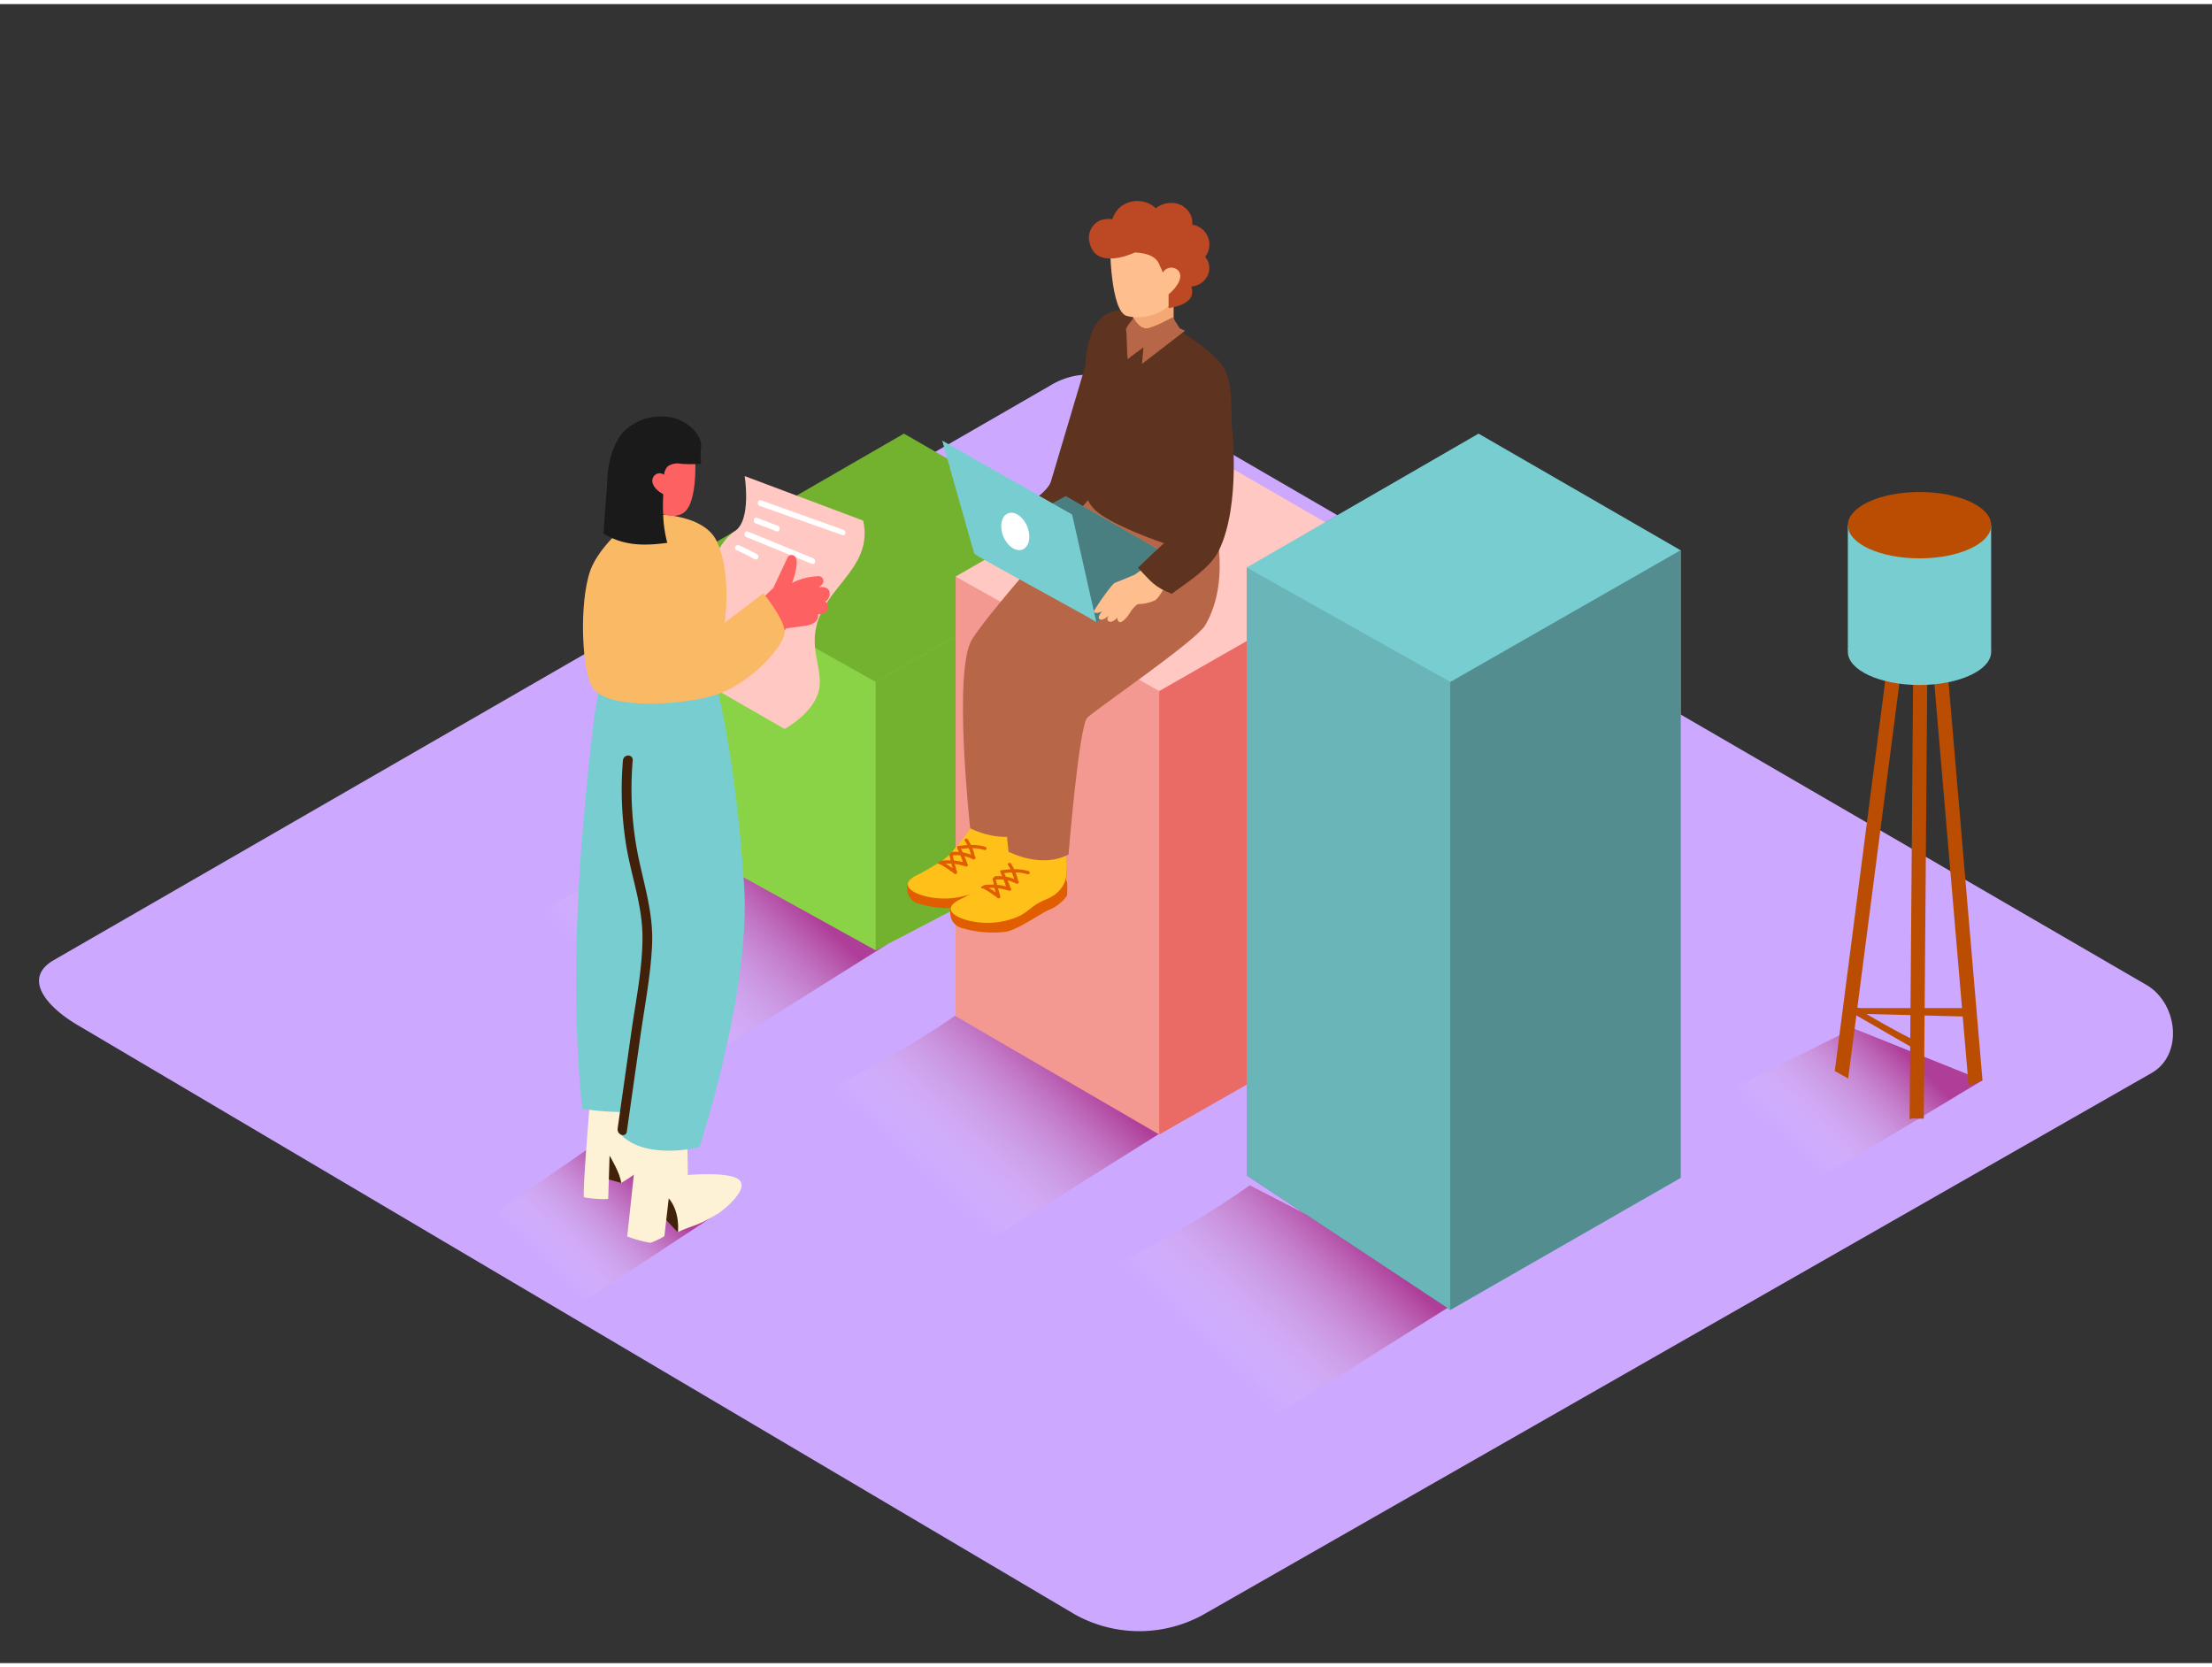<svg xmlns="http://www.w3.org/2000/svg" xmlns:xlink="http://www.w3.org/1999/xlink" viewBox="0 0 400 300" width="406" height="306" class="illustration styles_illustrationTablet__1DWOa"><rect x="0" y="0" width="400" height="300" fill="#333333" stroke="none"/><defs><linearGradient id="linear-gradient" x1="323.25" y1="206.59" x2="342.16" y2="187.43" gradientUnits="userSpaceOnUse"><stop offset="0" stop-color="#fff" stop-opacity="0"></stop><stop offset="1" stop-color="#9e005d"></stop></linearGradient><linearGradient id="linear-gradient-2" x1="98.82" y1="228.84" x2="115.42" y2="212.03" xlink:href="#linear-gradient"></linearGradient><linearGradient id="linear-gradient-3" x1="1964.89" y1="243.11" x2="1941.51" y2="218.33" gradientTransform="matrix(-1, 0, 0, 1, 2182.61, 0)" xlink:href="#linear-gradient"></linearGradient><linearGradient id="linear-gradient-4" x1="2069.46" y1="179.38" x2="2046.08" y2="154.6" gradientTransform="matrix(-1, 0, 0, 1, 2182.61, 0)" xlink:href="#linear-gradient"></linearGradient><linearGradient id="linear-gradient-5" x1="2016.7" y1="211.4" x2="1993.32" y2="186.62" gradientTransform="matrix(-1, 0, 0, 1, 2182.61, 0)" xlink:href="#linear-gradient"></linearGradient></defs><title>PP</title><g style="isolation: isolate;"><g id="Layer_2" data-name="Layer 2"><path d="M194.28,291.14,14.56,184.93C8.84,181.71,3.93,176.44,9.51,173L189.88,69c2.71-1.68,6.82-2.78,9.57-1.18L388.11,177.34c5.72,3.32,6.75,12.6,1,15.93L218,291A23.9,23.9,0,0,1,194.28,291.14Z" fill="#cca8ff"></path><polygon points="358.51 194.6 329.23 212.22 307.15 199.18 335.14 185.21 358.51 194.6" opacity="0.63" fill="url(#linear-gradient)" style="mix-blend-mode: multiply;"></polygon><polygon points="129.98 218.53 105.56 234.57 84.48 222.11 111.69 203.31 129.98 218.53" opacity="0.63" fill="url(#linear-gradient-2)" style="mix-blend-mode: multiply;"></polygon><polyline points="225.44 101.88 225.44 211.79 262.25 236.12 303.89 212.24 303.89 98.75" opacity="0.3"></polyline><polygon points="262.25 122.56 262.25 236.12 303.89 212.24 303.89 98.75 262.25 122.56" opacity="0.3"></polygon><polygon points="225.44 101.88 267.37 77.67 303.89 98.75 262.25 122.56 225.44 101.88" opacity="0.3"></polygon><path d="M226,213.6l39,20.13-39.72,24.91h-1c-16.08-8.87-27-15.45-38.4-22.51C200.63,228.26,212.36,223.23,226,213.6Z" opacity="0.63" fill="url(#linear-gradient-3)" style="mix-blend-mode: multiply;"></path><polyline points="225.44 101.88 225.44 211.79 262.25 236.12 303.89 212.24 303.89 98.75" opacity="0.18"></polyline><path d="M121.47,149.87l39,20.13-39.72,24.91h-1c-16.08-8.87-27-15.45-38.4-22.51C96.07,164.53,107.79,159.5,121.47,149.87Z" opacity="0.63" fill="url(#linear-gradient-4)" style="mix-blend-mode: multiply;"></path><path d="M174.23,181.89l39,20.13-39.72,24.91h-1c-16.08-8.87-27-15.45-38.4-22.51C148.83,196.55,160.55,191.52,174.23,181.89Z" opacity="0.63" fill="url(#linear-gradient-5)" style="mix-blend-mode: multiply;"></path><polyline points="121.53 101.88 121.53 150.76 158.34 171.1 199.98 149.4 199.98 98.75" fill="#8bd346"></polyline><polygon points="158.34 122.56 158.34 171.1 199.98 149.4 199.98 98.75 158.34 122.56" fill="#72b22f"></polygon><polygon points="121.53 101.88 163.46 77.67 199.98 98.75 158.34 122.56 121.53 101.88" fill="#72b22f"></polygon><polyline points="172.81 103.52 172.81 183.02 209.62 204.41 251.26 179.96 251.26 100.4" fill="#f49992"></polyline><polygon points="209.62 124.21 209.62 204.41 251.26 180.69 251.26 100.4 209.62 124.21" fill="#ea6b65"></polygon><polygon points="172.81 103.52 214.74 79.31 251.26 100.4 209.62 124.21 172.81 103.52" fill="#ffc8c2"></polygon><polyline points="225.44 101.88 225.44 211.79 262.25 236.12 303.89 212.24 303.89 98.75" fill="#78cdd0"></polyline><polygon points="262.25 122.56 262.25 236.12 303.89 212.24 303.89 98.75 262.25 122.56" fill="#78cdd0"></polygon><polyline points="225.44 101.88 225.44 211.79 262.25 236.12 303.89 212.24 303.89 98.75" opacity="0.12"></polyline><polygon points="262.25 122.56 262.25 236.12 303.89 212.24 303.89 98.75 262.25 122.56" fill="#78cdd0"></polygon><polygon points="262.25 122.56 262.25 236.12 303.89 212.24 303.89 98.75 262.25 122.56" opacity="0.31"></polygon><polygon points="225.44 101.88 267.37 77.67 303.89 98.75 262.25 122.56 225.44 101.88" fill="#78cdd0"></polygon><path d="M164.41,158.54a19.67,19.67,0,0,1,4.07-2.11c1.49-.52,6-5.07,6.3-5.54s1.21-2.72,2-2.82a5.73,5.73,0,0,1,2.37.89s2.5-2.24,4.46-1.33c0,0,1.8,1.13,1.39,6.47a1.26,1.26,0,0,1,.17.14,21.8,21.8,0,0,1,0,2.54,7.13,7.13,0,0,1-3.29,2.62c-1.69.74-5.45,3.51-7.8,3.95a19.46,19.46,0,0,1-8.33-.8,2.73,2.73,0,0,1-1.68-2.35A2.39,2.39,0,0,1,164.41,158.54Z" fill="#e05e00"></path><path d="M178.65,148.73s2.9-2.07,4.93-1.1,1.43,5.76,1.43,5.76-.21,2.74-3.63,4.11-3,2.82-7.4,3.87-9-.35-9.71-1.72,2-2.32,2.24-2.48,4.25-2.27,5.22-3.4,2.67-3.08,3.31-4.06.9-1.88,1.95-1.72A3.21,3.21,0,0,1,178.65,148.73Z" fill="#ffc019"></path><path d="M169.6,155.28a.29.29,0,0,0,.34.26H170a21.09,21.09,0,0,1,2.61,1.73.3.3,0,0,0,.46-.31q-.22-.73-.42-1.47a9.82,9.82,0,0,1,2,.46.3.3,0,0,0,.23-.55h0a.43.43,0,0,1,0-.11,3.82,3.82,0,0,0-.16-.41l-.33-.81a6.27,6.27,0,0,1,1.55.58c.32.17.65-.28.37-.47a10.18,10.18,0,0,0-.48-1.54,7.44,7.44,0,0,1,2.17.32c.37.12.56-.45.2-.56a8.34,8.34,0,0,0-2.63-.35,10,10,0,0,0-.56-1c-.2-.32-.74-.06-.53.26s.31.51.44.77c-.5,0-1,.08-1.49.14a.31.31,0,0,0-.16,0,.24.24,0,0,0-.19.2.28.28,0,0,0,0,.2l.32.7a7.07,7.07,0,0,0-1.29,0l0,0a6.11,6.11,0,0,1-.45.45q.13.53.26,1.06a10.43,10.43,0,0,0-1.74.09h0C170,155,169.78,155.16,169.6,155.28Zm4.49-1.88-.29-.65c.46-.05.92-.09,1.38-.11a9.43,9.43,0,0,1,.42,1.19A7,7,0,0,0,174.09,153.4Zm-1.58,1.47q-.12-.47-.23-.93a6.43,6.43,0,0,1,1.39,0l.25.59c.07.17.13.4.2.63A10.36,10.36,0,0,0,172.52,154.86Zm-1.48.56a9.53,9.53,0,0,1,1,0l.22.81C171.87,156,171.46,155.68,171,155.43Z" fill="#e05e00"></path><path d="M172.2,162.94a19.67,19.67,0,0,1,4.07-2.11c1.49-.52,6-5.07,6.3-5.54s1.21-2.72,2-2.82a5.73,5.73,0,0,1,2.37.89s2.5-2.24,4.46-1.33c0,0,1.8,1.13,1.39,6.47a1.26,1.26,0,0,1,.17.14,21.8,21.8,0,0,1,0,2.54,7.13,7.13,0,0,1-3.29,2.62c-1.69.74-5.45,3.51-7.8,3.95a19.46,19.46,0,0,1-8.33-.8,2.73,2.73,0,0,1-1.68-2.35A2.39,2.39,0,0,1,172.2,162.94Z" fill="#e05e00"></path><path d="M186.43,153.13s2.9-2.07,4.93-1.1,1.43,5.76,1.43,5.76-.21,2.74-3.63,4.11-3,2.82-7.4,3.87-9-.35-9.71-1.72,2-2.32,2.24-2.48,4.25-2.27,5.22-3.4,2.67-3.08,3.31-4.06.9-1.88,1.95-1.72A3.21,3.21,0,0,1,186.43,153.13Z" fill="#ffc019"></path><path d="M177.39,159.67a.29.29,0,0,0,.34.26h.09a21.09,21.09,0,0,1,2.61,1.73.3.3,0,0,0,.46-.31q-.22-.73-.42-1.47a9.82,9.82,0,0,1,2,.46.3.3,0,0,0,.23-.55h0a.43.43,0,0,1,0-.11,3.82,3.82,0,0,0-.16-.41l-.33-.81a6.27,6.27,0,0,1,1.55.58c.32.17.65-.28.37-.47a10.18,10.18,0,0,0-.48-1.54,7.44,7.44,0,0,1,2.17.32c.37.12.56-.45.2-.56a8.34,8.34,0,0,0-2.63-.35,10,10,0,0,0-.56-1c-.2-.32-.74-.06-.53.26s.31.51.44.77c-.5,0-1,.08-1.49.14a.31.31,0,0,0-.16,0,.24.24,0,0,0-.19.2.28.28,0,0,0,0,.2l.32.7a7.07,7.07,0,0,0-1.29,0l0,0a6.11,6.11,0,0,1-.45.45q.13.53.26,1.06a10.43,10.43,0,0,0-1.74.09h0C177.74,159.43,177.57,159.56,177.39,159.67Zm4.49-1.88-.29-.65c.46-.05.92-.09,1.38-.11a9.43,9.43,0,0,1,.42,1.19A7,7,0,0,0,181.88,157.79Zm-1.58,1.47q-.12-.47-.23-.93a6.43,6.43,0,0,1,1.39,0l.25.59c.07.17.13.4.2.63A10.36,10.36,0,0,0,180.3,159.26Zm-1.48.56a9.53,9.53,0,0,1,1,0l.22.81C179.65,160.35,179.24,160.08,178.82,159.82Z" fill="#e05e00"></path><path d="M196.93,63.19s-5.74,19.27-6.87,23.08S176.25,95,178.69,97.73s10.87,6,10.87,6,11.09-11.84,12.33-15" fill="#5e331f"></path><path d="M207.47,89.28S213,105.44,211,108.11s-19.79,15.2-21.31,16.7-3.39,24.73-3.39,24.73c-4.95,2.64-10.86-.5-10.86-.5s-3.14-28.45.31-34.12,22-26,22.83-27.44" fill="#b76748"></path><path d="M205.51,91.71c-.81,1.41-19.38,21.78-22.83,27.44s-.31,34.12-.31,34.12,5.91,3.14,10.86.5c0,0,1.88-23.23,3.39-24.73s19.63-13.86,21.31-16.7c5.18-8.77,1.11-20.83,1.11-20.83" fill="#b76748"></path><path d="M203.2,47a.39.39,0,0,1,0,.78A.39.39,0,0,1,203.2,47Z" fill="#1c5028"></path><path d="M220.6,95.76a49.63,49.63,0,0,0,1.68-10.27A108,108,0,0,0,222.61,71c-.2-2.07-.43-4.2-1.74-5.9-3-3.86-11.66-8.86-16.55-9.63-11.3-1.78-7.62,18.23-7.39,25.19.1,3-2.45,7.94,1.46,11.14s16.26,7.37,18.88,7.55C218.71,99.4,219.83,97.59,220.6,95.76Z" fill="#5e331f"></path><path d="M212.23,52.74l0,6s-1.94,1.37-7.13-.75l-.52-3.5" fill="#f4a876"></path><path d="M211,46.34l.82.06a.49.49,0,0,1-.07,1l-.82-.06A.49.49,0,0,1,211,46.34Z" fill="#1c5028"></path><path d="M203.77,50a7.5,7.5,0,0,0,7.55,2.06c.61-.17.8.79.19,1A8.49,8.49,0,0,1,203,50.68C202.6,50.23,203.34,49.59,203.77,50Z" fill="#1c5028"></path><path d="M200.72,43.49s.05,12.12,3.07,12.91,6.47-.53,7.64-2,3.95-8.91,3-10.37S202.57,41.4,200.72,43.49Z" fill="#ffbe8d"></path><path d="M199,39.09a4.93,4.93,0,0,1,2.15-.19A4.77,4.77,0,0,1,203,36.38a5,5,0,0,1,5.23-.06,3.77,3.77,0,0,1,.76.62,4.46,4.46,0,0,1,3.53-.93,3.76,3.76,0,0,1,3,2.71,3.16,3.16,0,0,1,.07,1.17,3.59,3.59,0,0,1,3,2.73,3.56,3.56,0,0,1-.66,3.08,3.14,3.14,0,0,1,.46,3.36,3.48,3.48,0,0,1-2.94,2,3.32,3.32,0,0,1,0,1.79c-.73,1.39-2.5,1.86-4.13,2.12,0-.76,0-1.52,0-2.29a.82.82,0,0,0,0-.21,6.73,6.73,0,0,0,1.47-1.58c.57-.79,1-1.95.22-2.76a1.76,1.76,0,0,0-2.73.42,9.2,9.2,0,0,0-.52-1.16h0c-.64-2-2.63-2.33-4.52-2.48-3,1.32-7.25,2.11-8.16-1.61A3.42,3.42,0,0,1,199,39.09Z" fill="#bc4824"></path><path d="M213.33,58.63l-1.27-2s-3.36,1.85-4.67,2S205,56.77,205,56.77s-1.54,1.8-1.38,2.12.16,5.53.36,5.3,2.79-2.12,2.79-2.12l-.26,3,7.78-6Z" fill="#b76748"></path><polyline points="198.25 111.77 215.18 101.9 192.72 88.99 175.81 98.12" fill="#78cdd0"></polyline><polyline points="198.25 111.77 215.18 101.9 192.72 88.99 175.81 98.12" opacity="0.38"></polyline><path d="M193.87,92.3s4.44,19.71,4.38,19.46-21.93-12-22.08-12.41-5.78-20.41-5.78-20.41Z" fill="#78cdd0"></path><ellipse cx="183.6" cy="95.35" rx="2.34" ry="3.52" transform="translate(-22.39 76.09) rotate(-22.1)" fill="#fff"></ellipse><path d="M205.16,103.2s-2.83,1.18-3.5,1.43-3.71,4.77-3.84,5.14.73.49,1.52,0c0,0-1.05,1.1-.51,1.45s1.49-.47,1.71-.69c0,0-.64.79,0,1.11s1.54-.74,1.54-.74a.78.78,0,0,0,.27.8c.42.39,1.56-.93,1.83-1.4s1.16-1.73,1.71-1.81a7.44,7.44,0,0,0,3-.69c.92-.59,2.33-3.57,2.33-3.57l-3.52-2.82Z" fill="#ffbe8d"></path><path d="M211.89,106.64c2.32-1.78,7-4.59,8.55-7.89C224.5,90.32,222.72,76,222.72,76l-11.29,8.35,2.24,10.22s-5.42,4.91-7.89,7.36C208.16,104.43,208.72,105.39,211.89,106.64Z" fill="#5e331f"></path><path d="M336.6,181.55a3,3,0,0,1-1.27-.27l-.19,1.28,20.57.53v-1.53Z" fill="#ba4d02"></path><path d="M335.33,181.32l-.19,1.23,11.36,6.56v-1.59C342.67,185.66,339,183.53,335.33,181.32Z" fill="#ba4d02"></path><path d="M346.79,92.65a3.28,3.28,0,0,1-2-.28l-13,100.54c.79.48,1.61.91,2.42,1.37L347.39,92.58Z" fill="#ba4d02"></path><path d="M349.79,92.53a6.56,6.56,0,0,1-1.43,0c-.38,0-.77,0-1.15.06L356,195.68a20.89,20.89,0,0,1,2.08-.88l.35-.18.07,0Z" fill="#ba4d02"></path><path d="M348.37,92.54a11.83,11.83,0,0,0-1.57.11,3.91,3.91,0,0,1-.62,0l-.86,109h0a2.68,2.68,0,0,1,1.38-.11h.74l.44,0,.86-108.91Z" fill="#ba4d02"></path><path d="M334.15,94.27v22.52s25.91.77,25.91,0V94.27" fill="#78cdd0"></path><ellipse cx="347.11" cy="94.23" rx="12.96" ry="6" fill="#ba4d02"></ellipse><ellipse cx="347.11" cy="117.13" rx="12.96" ry="6" fill="#78cdd0"></ellipse><path d="M128.13,123.17l13.74,7.9s5.16-2.74,6.18-6.86-2.36-8.05.35-13.94,9.35-9.33,7.69-16.87l-21.43-8.05s1.3,8.06-1.84,10-6.38,9.9-6,14S129.87,120.68,128.13,123.17Z" fill="#ffc8c2"></path><path d="M152.54,95.08l-14.9-5.34c-.61-.22-.87.75-.27,1L152.27,96C152.88,96.26,153.14,95.29,152.54,95.08Z" fill="#fff"></path><path d="M140.67,94.34q-1.87-.75-3.77-1.44c-.61-.22-.87.75-.27,1q1.9.69,3.77,1.44C141,95.55,141.26,94.58,140.67,94.34Z" fill="#fff"></path><path d="M147.08,100.22l-11.86-4.84c-.6-.24-.85.72-.27,1l11.86,4.84C147.41,101.43,147.67,100.46,147.08,100.22Z" fill="#fff"></path><path d="M136.94,99.53a34.06,34.06,0,0,0-3.27-1.65c-.58-.26-1.09.6-.5.86a34.06,34.06,0,0,1,3.27,1.65A.5.5,0,0,0,136.94,99.53Z" fill="#fff"></path><path d="M112.33,213.17,108.19,212l.65-5S113.32,207.73,112.33,213.17Z" fill="#42210b"></path><path d="M106.69,198.49s-1.46,17.06-1.07,17.26,4.37.54,4.37.24.24-7.76.24-7.76,2,3.3,2.09,4.94c0,0,4.76-2.71,5.65-4.89s-2-11.28-3.15-11.78" fill="#fdf2d6"></path><path d="M122.58,222.11l-4.69-5,3.06-3.87S123.81,219.55,122.58,222.11Z" fill="#42210b"></path><path d="M115.61,202.38l-2.19,20.47A24.29,24.29,0,0,0,117.6,224a13.28,13.28,0,0,0,2.54-1.2l.79-6.83s2,2,1.66,6.18c0-.28,3.24-1.35,3.65-1.54a24.23,24.23,0,0,0,3.75-2c1.25-.86,5.87-4.68,3.39-6.2-2.11-1.29-9-.67-9-.67l-.1-8.45" fill="#fdf2d6"></path><path d="M107.43,129.06c0-.39.91-4.48.63-4.48.73-2.31.38-.2,1.18-1.14l19.82-2.34s4,14.16,5.51,38.56c1.19,18.92-8.1,47.05-8.1,47.05s-9.61,2.44-14.23-2.3l.18-4.07a48.46,48.46,0,0,1-7.14-.58C102.9,176.25,104.71,152.43,107.43,129.06Z" fill="#78cdd0"></path><path d="M111.69,203.31l2.49-17.53c.79-5.59,2-11.33,2-17s-1.91-10.74-2.86-16.14a63.19,63.19,0,0,1-.68-15.83c.1-1.23,1.87-1.24,1.77,0a61.44,61.44,0,0,0,1.08,17.68c1.11,5.19,2.65,10.11,2.43,15.51s-1.3,10.91-2.07,16.29l-2.49,17.53C113.23,205.05,111.52,204.53,111.69,203.31Z" fill="#42210b"></path><path d="M132.53,113.41c.61-.67,1.24-1.32,1.87-2l0-.07a55.3,55.3,0,0,1,5.43-5.74l2.54-5.43v0a.82.82,0,0,1,1.4-.25c.66.57.06,3-.19,3.69s.2-.57-.09.26c0,.14-.2.78-.33.83a11.77,11.77,0,0,1,4.86-1.26.89.89,0,0,1,.76,1.33,2.54,2.54,0,0,1-.73.68l.19,0c1.17-.16,2.06.34,1.72,1.67a.88.88,0,0,1-.16.32.74.74,0,0,1-.54.53l.06.15a1.15,1.15,0,0,1,.45,1,1.31,1.31,0,0,1-1.42,1.18l-.43.07c.17,1.18-.89,1.81-2,2s-2.54.33-3.78.55l-2.36,3c-.64.8-1.54,2.61-2.62,2.82s-1.59-1.5-.47-1.71c-.24,0,.15-.23.24-.34l.65-.81a7.82,7.82,0,0,1-2.13,1.89.9.9,0,0,1-1.3-1,11.74,11.74,0,0,1,.75-2,1,1,0,0,1-.33-.51l-.09.08a.91.91,0,0,1-.59.2l-.14.14C133,115.51,131.77,114.25,132.53,113.41Z" fill="#fe6162"></path><path d="M115.56,92.27s11.42-1,14.12,5,1.36,14.6,1.36,14.6l7-5.32s3.43,4.16,3.84,6.67-6.51,10.24-13.46,12-19.52,2.23-21.49-2-2.12-16.83.19-21.7S115.56,92.27,115.56,92.27Z" fill="#fab965"></path><path d="M125.69,81.61s.58,8.39-2,10.32-6.79-1.26-6.79-1.26-2.66-7.54,1.93-9.06" fill="#fe6162"></path><path d="M126.73,79.22c-.5-2-2.59-3.63-4.47-4.26a9.61,9.61,0,0,0-9.64,2.52,12,12,0,0,0-2.32,5,15.88,15.88,0,0,0-.45,3.08c-.12,2.81-.58,7.29-.7,10.19,3.61,2.22,7.29,2.24,11.52,1.67a22.28,22.28,0,0,1-.75-5.26,26.23,26.23,0,0,1,0-2.93c0-.21,0-.42,0-.63-1.17-.55-2.45-1.92-1.77-3.09a1.28,1.28,0,0,1,1.93-.38,2.62,2.62,0,0,1,.68-1.55,3.14,3.14,0,0,1,2.39-.45,24.45,24.45,0,0,0,3.52,0,1.3,1.3,0,0,0,.1-.38,10.81,10.81,0,0,1,0-2.59A3.85,3.85,0,0,0,126.73,79.22Z" fill="#1a1a1a"></path></g></g></svg>